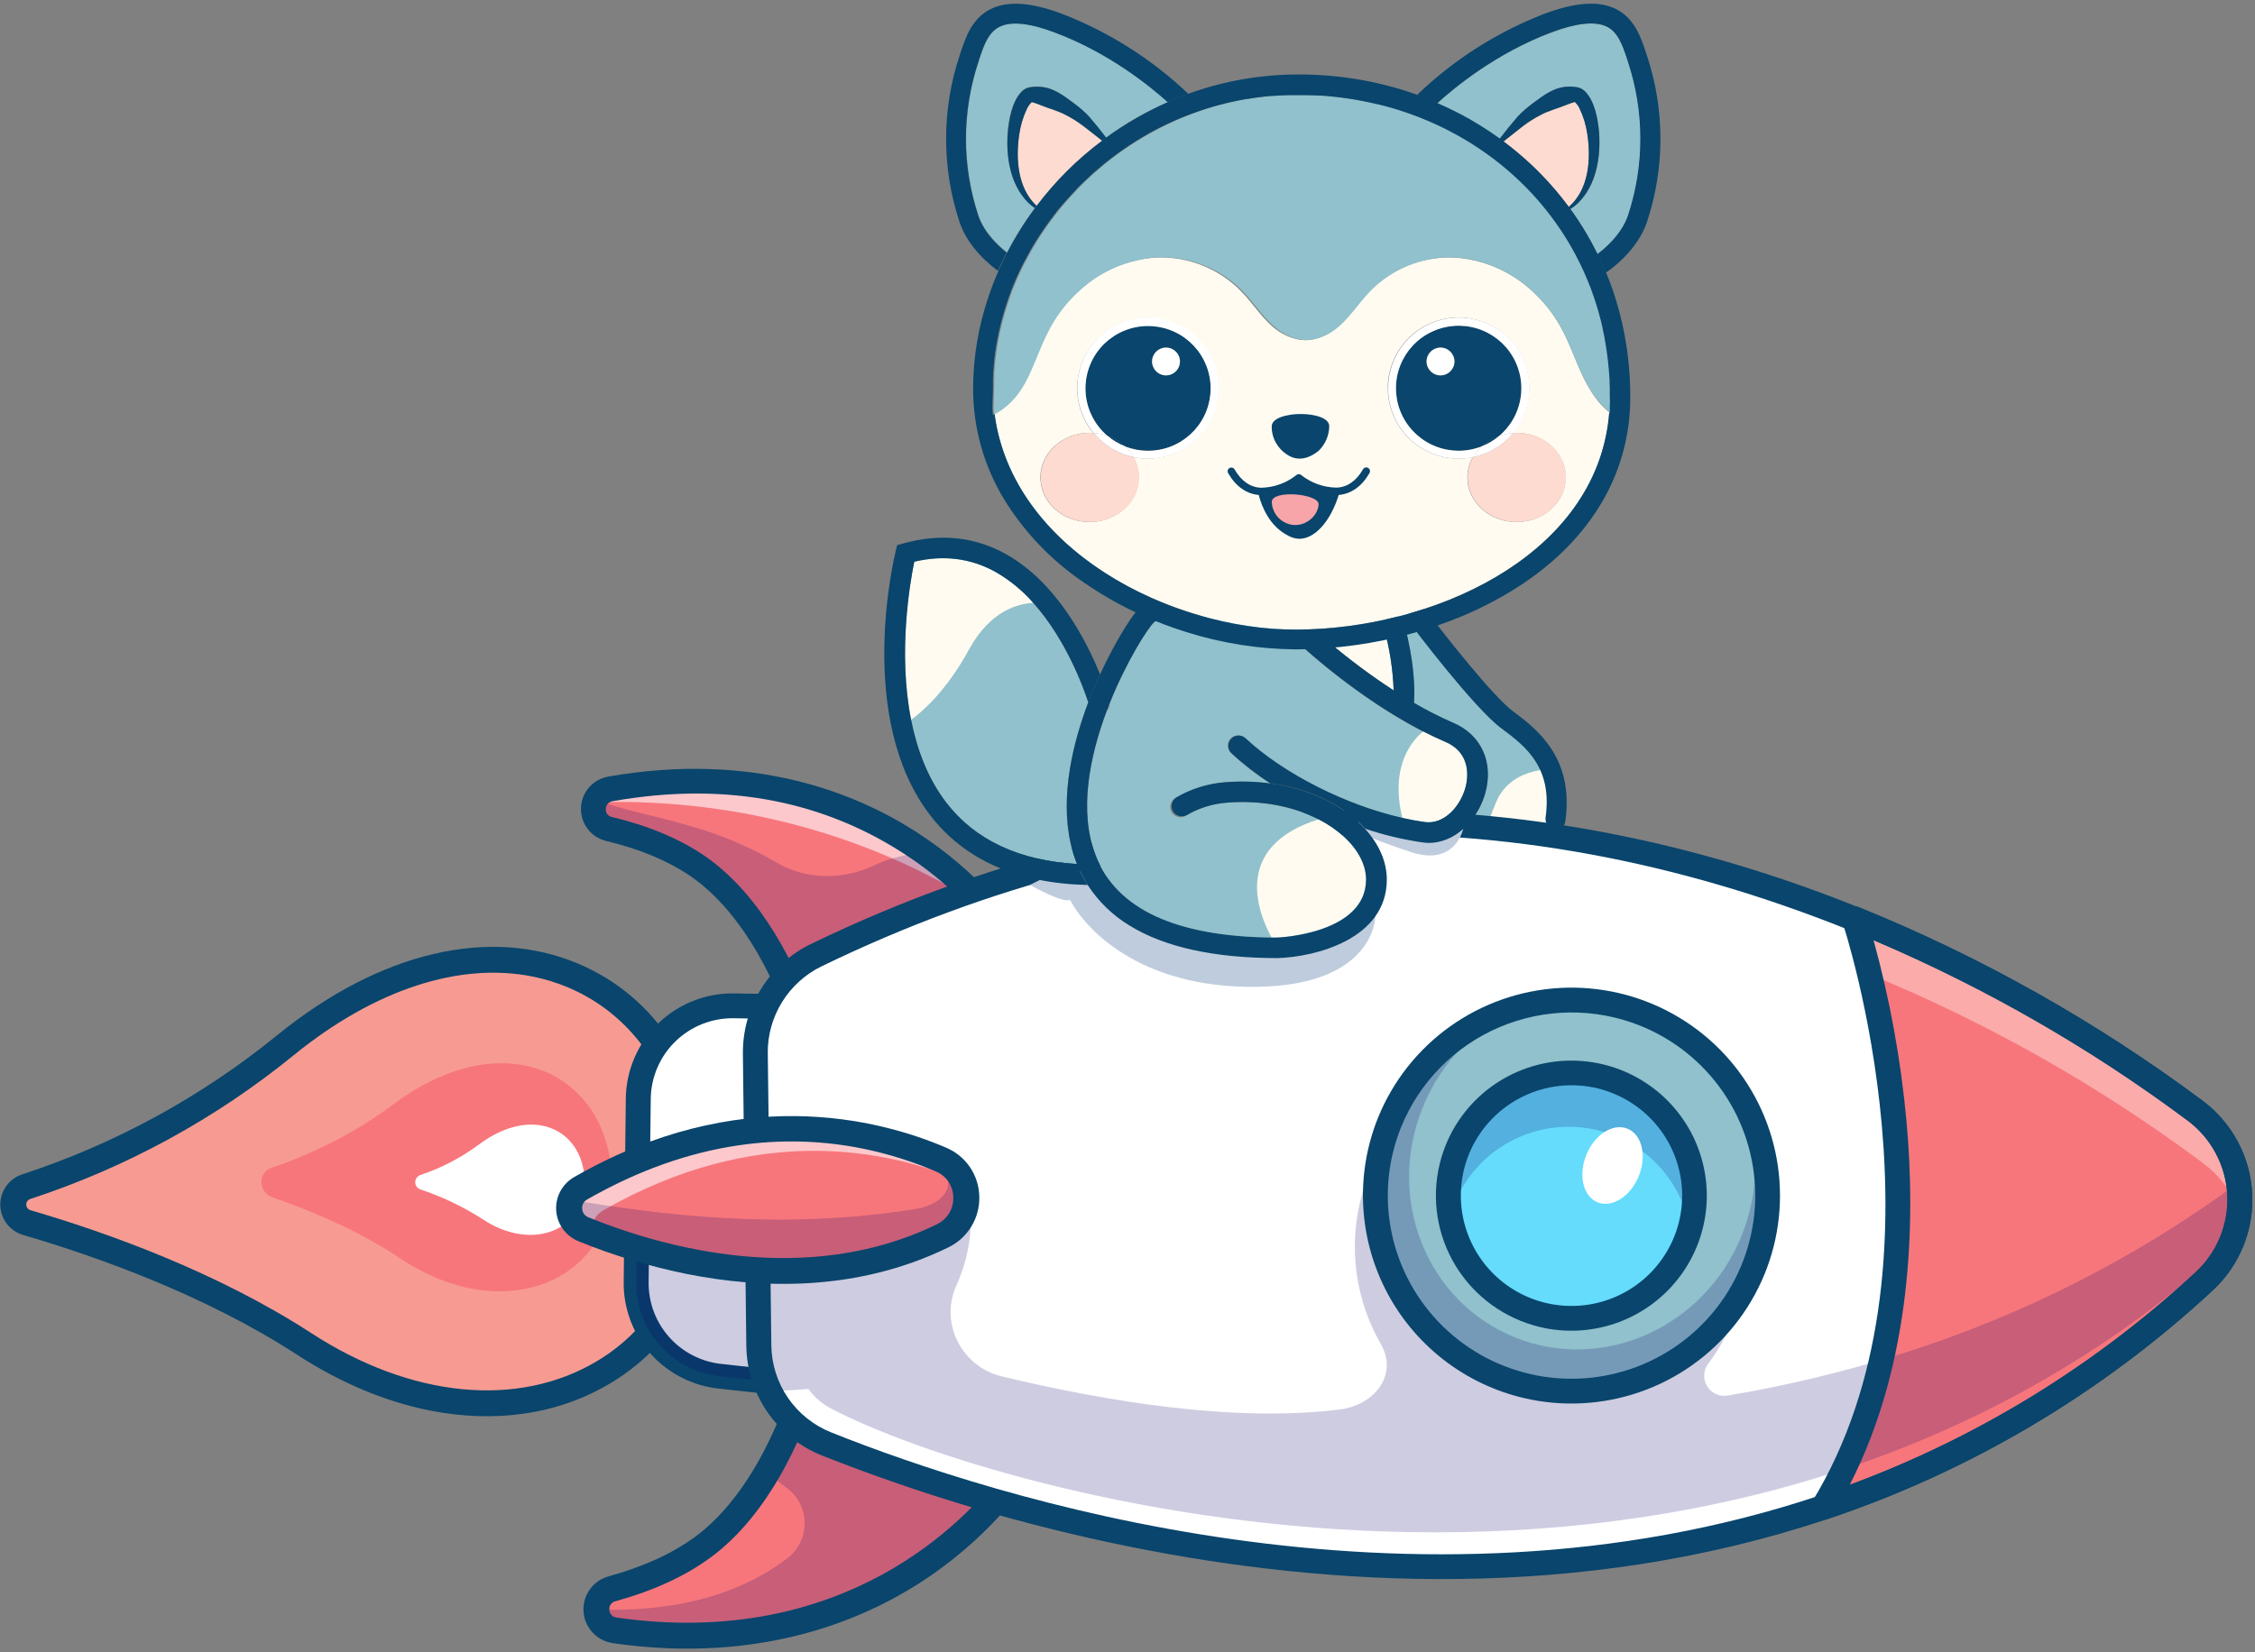 <svg width="423" height="310" viewBox="0 0 423 310" fill="none" xmlns="http://www.w3.org/2000/svg">
<rect x="0" y="0" width="423" height="310" fill="#808080" stroke="none"/>
<g clip-path="url(#clip0_735_23)">
<path d="M263.335 116.816C263.435 117.141 265.683 124.859 265.241 131.856V131.889C267.632 133.293 270.108 134.55 272.654 135.651C277.874 137.893 280.211 143.066 278.609 148.834C278.085 150.684 277.195 152.411 275.99 153.913L290.766 154.822C290.47 154.621 290.235 154.341 290.09 154.014C289.944 153.687 289.894 153.325 289.943 152.971C291.236 143.744 286.364 140.141 281.658 136.659C276.57 132.897 265.086 117.72 264.628 117.075C264.377 116.742 264.242 116.337 264.242 115.921C264.242 115.505 264.377 115.1 264.628 114.767L261.977 115.505C262.297 115.589 262.591 115.753 262.829 115.983C263.067 116.212 263.241 116.5 263.335 116.816Z" fill="#90C1CC"/>
<path d="M292.418 144.306C292.418 144.306 283.58 143.463 280.652 150.498C277.725 157.533 279.05 156.348 279.05 156.348L293 157.5L293.5 147.5L292.418 144.306Z" fill="#FFFBF1"/>
<path d="M293.633 154.051C293.597 154.498 293.396 154.915 293.068 155.22C292.74 155.526 292.309 155.699 291.86 155.704C291.77 155.712 291.679 155.712 291.589 155.704C291.294 155.664 291.014 155.553 290.772 155.379C290.467 155.145 290.228 154.835 290.08 154.48C289.931 154.126 289.879 153.738 289.927 153.357C291.219 144.135 286.364 140.136 281.641 136.665C276.554 132.903 265.07 117.726 264.611 117.081C264.361 116.749 264.225 116.344 264.225 115.927C264.225 115.511 264.361 115.106 264.611 114.773L265.688 114.476L265.578 114.09C265.958 113.97 266.367 113.97 266.747 114.091C267.127 114.213 267.46 114.449 267.699 114.768C270.908 119.032 280.089 130.743 283.939 133.569C288.783 137.117 295.246 142.565 293.633 154.051Z" fill="#09456C"/>
<path d="M300.494 280.534L299.455 285.305C299.24 286.296 298.676 287.178 297.865 287.791C297.055 288.404 296.052 288.709 295.036 288.649L286.408 288.147C285.347 288.086 284.347 287.632 283.604 286.874C282.861 286.116 282.429 285.108 282.392 284.049L282.276 280.837" fill="white"/>
<path d="M285.397 290.004C284.025 289.721 282.788 288.986 281.887 287.917C280.985 286.847 280.47 285.506 280.426 284.11L280.31 280.898C280.29 280.632 280.324 280.364 280.41 280.112C280.496 279.859 280.633 279.626 280.811 279.428C280.99 279.229 281.206 279.068 281.449 278.955C281.691 278.841 281.954 278.778 282.221 278.768C282.488 278.759 282.755 278.803 283.005 278.899C283.255 278.994 283.483 279.139 283.675 279.324C283.867 279.51 284.02 279.732 284.124 279.978C284.229 280.224 284.282 280.488 284.282 280.755L284.397 283.966C284.412 284.536 284.641 285.079 285.04 285.487C285.438 285.896 285.976 286.14 286.546 286.17L295.174 286.671C295.718 286.705 296.255 286.543 296.688 286.214C297.121 285.885 297.421 285.412 297.533 284.881L298.577 280.121C298.687 279.613 298.994 279.169 299.43 278.884C299.866 278.6 300.397 278.498 300.908 278.601H300.941C301.456 278.713 301.905 279.024 302.19 279.466C302.475 279.908 302.572 280.445 302.46 280.958L301.422 285.718C301.11 287.173 300.285 288.468 299.097 289.367C297.909 290.267 296.437 290.712 294.948 290.621L286.314 290.12C286.006 290.102 285.7 290.063 285.397 290.004Z" fill="#371B45"/>
<path d="M2.762 227.38C2.955 227.868 3.26 228.305 3.652 228.655C4.045 229.005 4.513 229.259 5.021 229.396C18.278 233.252 39.296 240.618 57.105 252.192C95.368 277.059 134.405 257.326 131.223 219.375C130.262 207.878 126.103 198.332 119.689 191.545C105.328 176.318 79.769 174.836 53.614 196.051C39.162 207.822 22.662 216.841 4.938 222.659C4.47 222.806 4.038 223.049 3.67 223.372C3.301 223.696 3.005 224.093 2.8 224.538C2.595 224.982 2.486 225.465 2.479 225.955C2.473 226.444 2.569 226.93 2.762 227.38Z" fill="#F79B92"/>
<path d="M80.476 264.63C72.279 262.977 63.905 259.501 55.774 254.224C38.54 243.024 18.295 235.808 4.342 231.726C3.117 231.367 2.04 230.626 1.268 229.612C0.497 228.597 0.071 227.363 0.055 226.09C0.038 224.817 0.431 223.572 1.176 222.538C1.92 221.504 2.978 220.735 4.193 220.344C21.635 214.632 37.87 205.759 52.084 194.172C71.263 178.615 91.855 173.762 108.548 180.857C122.976 186.983 132.124 200.948 133.648 219.171C135.117 236.706 128.124 251.436 114.431 259.584C104.565 265.473 92.739 267.092 80.476 264.63ZM99.92 183.237C86.254 180.482 70.329 185.628 55.177 197.929C40.497 209.895 23.73 219.059 5.717 224.961C5.488 225.028 5.286 225.167 5.143 225.357C4.999 225.548 4.922 225.78 4.922 226.018C4.922 226.257 4.999 226.489 5.143 226.68C5.286 226.87 5.488 227.009 5.717 227.076C19.98 231.246 40.705 238.645 58.431 250.164C77.101 262.283 97.097 264.261 111.945 255.419C123.97 248.258 130.118 235.196 128.815 219.573C127.445 203.201 119.364 190.712 106.648 185.314C104.482 184.395 102.228 183.699 99.92 183.237Z" fill="#09456C"/>
<path d="M114.74 220.3C113.58 201.108 94.368 191.902 73.897 207.129C66.94 212.307 59.2 216.346 50.968 219.094C48.295 219.981 48.427 223.76 51.167 224.702C58.011 227.06 67.142 230.8 75.008 236.078C94.948 249.464 115.939 239.89 114.74 220.3Z" fill="#F7767C"/>
<path d="M109.647 221.072C109.095 211.795 99.798 207.344 89.905 214.704C86.542 217.208 82.799 219.16 78.819 220.488C78.539 220.594 78.299 220.785 78.132 221.034C77.966 221.283 77.882 221.578 77.893 221.877C77.903 222.175 78.007 222.464 78.19 222.701C78.373 222.938 78.626 223.112 78.913 223.198C82.97 224.549 86.843 226.4 90.441 228.707C100.091 235.174 110.222 230.536 109.647 221.072Z" fill="white"/>
<path d="M119.734 206.143L119.496 226.393L119.336 240.523C119.288 244.9 120.874 249.138 123.786 252.412C126.698 255.687 130.727 257.764 135.09 258.24L143.602 259.165L152.059 260.085L151.114 225.754L150.103 188.928L143.613 188.823L137.686 188.729C135.36 188.693 133.049 189.115 130.886 189.971C128.724 190.827 126.752 192.101 125.084 193.718C123.416 195.336 122.085 197.267 121.167 199.399C120.249 201.531 119.762 203.822 119.734 206.143Z" fill="white"/>
<path d="M133.013 260.273C128.447 259.362 124.344 256.885 121.418 253.273C118.492 249.66 116.927 245.14 116.994 240.496L117.391 206.121C117.422 203.494 117.973 200.899 119.012 198.484C120.051 196.07 121.558 193.884 123.446 192.052C125.334 190.219 127.566 188.777 130.015 187.807C132.463 186.837 135.079 186.359 137.713 186.399L150.125 186.598C150.727 186.609 151.301 186.85 151.728 187.271C152.156 187.693 152.405 188.262 152.423 188.862L154.384 260.025C154.392 260.357 154.329 260.688 154.199 260.994C154.069 261.3 153.875 261.575 153.63 261.8C153.384 262.026 153.094 262.196 152.777 262.3C152.46 262.405 152.125 262.44 151.794 262.405L134.825 260.554C134.213 260.488 133.609 260.394 133.013 260.273ZM147.828 191.22L137.647 191.06C135.628 191.028 133.623 191.394 131.746 192.136C129.87 192.879 128.159 193.984 126.711 195.388C125.264 196.792 124.109 198.468 123.313 200.318C122.516 202.168 122.094 204.157 122.07 206.171L121.672 240.546C121.617 244.348 122.988 248.034 125.518 250.88C128.047 253.726 131.552 255.526 135.344 255.926L149.634 257.485L147.828 191.22Z" fill="#09456C"/>
<path d="M114.237 155.533C119.794 156.861 125.699 158.987 130.731 162.408C144.209 171.553 150.159 191.054 150.159 191.054L188.405 174.66C188.405 174.66 183.566 167.234 173.491 160.023C161.482 151.44 142.05 143.177 114.492 148.019C113.91 148.104 113.357 148.325 112.878 148.663C112.398 149 112.005 149.446 111.73 149.964C111.451 150.484 111.295 151.061 111.274 151.65C111.254 152.239 111.369 152.825 111.611 153.363C111.854 153.901 112.216 154.376 112.672 154.753C113.127 155.129 113.662 155.396 114.237 155.533Z" fill="#F7767C"/>
<g opacity="0.6">
<path d="M111.52 150.525C141.094 149.666 163.885 158.304 179.02 166.881C181.307 168.17 183.439 169.465 185.351 170.737C181.83 166.714 177.85 163.114 173.491 160.012C161.482 151.44 142.05 143.177 114.492 148.019C113.91 148.104 113.358 148.324 112.878 148.662C112.398 149 112.005 149.446 111.73 149.964C111.644 150.145 111.574 150.333 111.52 150.525Z" fill="white"/>
</g>
<g opacity="0.2">
<path d="M114.243 155.533C119.794 156.861 125.705 158.987 130.737 162.408C144.215 171.558 150.164 191.054 150.164 191.054L188.405 174.66C188.405 174.66 183.572 167.24 173.491 160.028C170.149 160.192 166.872 161.01 163.847 162.436C158.036 165.146 151.297 165.108 145.74 161.885C141.487 159.4 136.979 157.376 132.295 155.847C123.181 152.933 116.094 151.991 111.752 149.947C111.47 150.467 111.311 151.044 111.288 151.634C111.264 152.224 111.378 152.812 111.618 153.352C111.859 153.892 112.221 154.369 112.676 154.747C113.131 155.126 113.667 155.394 114.243 155.533Z" fill="#090069"/>
</g>
<path d="M111.89 301.985C111.88 302.947 112.225 303.878 112.86 304.601C113.495 305.325 114.375 305.79 115.331 305.908C168.409 313.477 191.289 275.664 191.289 275.664L150.932 259.964C149.252 265.634 146.905 271.085 143.939 276.204C140.945 281.322 136.929 286.627 131.731 290.417C126.534 294.207 120.546 296.565 114.812 298.129C113.957 298.344 113.201 298.843 112.67 299.544C112.139 300.245 111.863 301.107 111.89 301.985Z" fill="#F7767C"/>
<g opacity="0.2">
<path d="M111.89 301.986C111.88 302.947 112.225 303.878 112.86 304.602C113.495 305.325 114.374 305.79 115.331 305.908C168.409 313.477 191.289 275.665 191.289 275.665L150.932 259.964C149.252 265.634 146.905 271.085 143.939 276.204C145.051 277.245 146.23 278.211 147.469 279.097C148.52 279.845 149.382 280.829 149.985 281.968C150.587 283.108 150.914 284.373 150.94 285.661C150.965 286.95 150.687 288.226 150.13 289.389C149.572 290.551 148.75 291.567 147.728 292.356C141.171 297.424 129.947 302.647 111.89 301.986Z" fill="#090069"/>
</g>
<path d="M149.695 193.308C149.515 193.272 149.341 193.215 149.175 193.137C148.878 192.998 148.613 192.799 148.397 192.553C148.181 192.306 148.019 192.017 147.921 191.705C147.866 191.517 142.044 172.897 129.422 164.326C125.235 161.483 119.943 159.285 113.696 157.792C112.317 157.457 111.095 156.659 110.236 155.531C109.376 154.404 108.932 153.016 108.978 151.601C109.023 150.185 109.555 148.829 110.485 147.758C111.414 146.688 112.685 145.969 114.083 145.722C141.028 140.974 160.306 148.686 171.729 156.007C184.146 163.962 190.112 172.991 190.361 173.371C190.546 173.656 190.666 173.977 190.714 174.312C190.762 174.648 190.735 174.99 190.636 175.315C190.537 175.639 190.368 175.938 190.141 176.19C189.914 176.443 189.635 176.642 189.322 176.776L151.075 193.17C150.64 193.354 150.158 193.402 149.695 193.308ZM145.496 150.339C135.951 148.414 125.751 148.414 114.895 150.339C114.543 150.389 114.222 150.565 113.991 150.833C113.759 151.102 113.633 151.445 113.635 151.799C113.607 152.146 113.709 152.491 113.922 152.768C114.134 153.044 114.441 153.233 114.784 153.297C121.584 154.922 127.39 157.352 132.046 160.508C143.287 168.138 149.429 182.24 151.545 187.931L184.765 173.696C180.287 168.275 174.975 163.597 169.028 159.836C161.843 155.241 153.863 152.02 145.496 150.339Z" fill="#09456C"/>
<path d="M114.596 308.244C113.18 307.958 111.901 307.204 110.967 306.104C110.033 305.003 109.497 303.621 109.448 302.18C109.398 300.74 109.836 299.324 110.692 298.162C111.548 297.001 112.772 296.161 114.166 295.778C120.612 294.004 126.042 291.536 130.295 288.434C143.127 279.069 148.524 259.513 148.59 259.315C148.676 258.984 148.831 258.675 149.045 258.409C149.259 258.142 149.527 257.924 149.832 257.768C150.136 257.612 150.47 257.522 150.812 257.503C151.154 257.485 151.496 257.539 151.816 257.662L192.167 273.412C192.496 273.541 192.794 273.74 193.038 273.995C193.282 274.25 193.467 274.556 193.581 274.89C193.695 275.224 193.734 275.579 193.696 275.93C193.657 276.28 193.543 276.619 193.36 276.921C193.117 277.323 187.223 286.919 174.579 295.651C162.952 303.661 143.171 312.359 114.972 308.321L114.596 308.244ZM152.484 263.149C150.484 269.142 144.585 284.022 133.151 292.346C128.423 295.794 122.462 298.521 115.447 300.449C115.092 300.527 114.779 300.734 114.568 301.029C114.356 301.324 114.262 301.687 114.304 302.047C114.311 302.416 114.454 302.769 114.706 303.04C114.957 303.312 115.3 303.481 115.668 303.518C158.754 309.66 181.451 284.787 187.516 276.805L152.484 263.149Z" fill="#09456C"/>
<path d="M141.685 197.659L142.033 225.936L142.353 252.428C142.377 254.729 142.8 257.008 143.602 259.165C143.823 259.771 144.082 260.372 144.364 260.961C146.558 265.505 150.376 269.066 155.069 270.943C185.163 282.958 264.617 308.701 341.972 282.848C368.568 273.967 392.945 259.503 413.461 240.43C415.71 238.347 417.472 235.798 418.624 232.961C419.775 230.124 420.287 227.069 420.124 224.013C419.961 220.957 419.126 217.974 417.678 215.275C416.231 212.576 414.206 210.228 411.748 208.396C392.074 193.708 370.589 181.601 347.822 172.374C298.163 152.409 229.734 142.075 153.097 179.215C149.641 180.898 146.735 183.523 144.715 186.787C142.695 190.051 141.644 193.819 141.685 197.654V197.659Z" fill="white"/>
<path d="M341.972 282.848C368.568 273.967 392.945 259.503 413.461 240.43C415.71 238.347 417.472 235.798 418.624 232.961C419.775 230.124 420.287 227.069 420.124 224.013C419.96 220.957 419.126 217.974 417.678 215.275C416.231 212.576 414.206 210.228 411.748 208.396C392.074 193.708 370.589 181.601 347.821 172.374C347.821 172.374 369.767 237.202 341.972 282.848Z" fill="#F7767C"/>
<g opacity="0.4">
<path d="M347.821 172.374C347.821 172.374 349.136 176.263 350.716 182.802C372.966 191.949 393.972 203.853 413.24 218.235C416.282 220.498 418.648 223.545 420.084 227.049C420.415 223.488 419.824 219.902 418.367 216.634C416.911 213.366 414.637 210.525 411.765 208.385C392.085 193.7 370.594 181.597 347.821 172.374Z" fill="#FFFBF1"/>
</g>
<g opacity="0.2">
<path d="M119.496 226.394L119.336 240.524C119.288 244.9 120.874 249.138 123.786 252.413C126.698 255.687 130.727 257.765 135.09 258.24L143.602 259.166C143.823 259.772 144.082 260.372 144.364 260.962C146.806 260.962 149.253 260.846 151.644 260.609C152.787 262.207 154.304 263.502 156.064 264.383C185.616 279.89 318.313 319.168 413.665 237.472C415.857 235.578 417.556 233.181 418.614 230.487C419.673 227.794 420.059 224.884 419.741 222.009C400.683 236.026 379.442 246.821 356.869 253.96C346.144 257.355 335.193 259.993 324.097 261.854C323.351 261.984 322.583 261.888 321.894 261.577C321.204 261.266 320.623 260.755 320.228 260.111C319.833 259.467 319.642 258.719 319.679 257.965C319.715 257.211 319.979 256.485 320.435 255.883C324.402 250.578 326.858 244.303 327.542 237.721C328.225 231.138 327.111 224.494 324.318 218.492C321.524 212.489 317.155 207.352 311.673 203.624C306.19 199.896 299.799 197.715 293.176 197.314C286.553 196.912 279.944 198.304 274.049 201.343C268.155 204.381 263.194 208.953 259.691 214.574C256.189 220.195 254.277 226.655 254.156 233.272C254.035 239.888 255.71 246.414 259.005 252.159C262.319 257.915 257.9 263.656 251.271 264.476C231.667 266.917 207.7 263.028 187.88 258.246C180.385 256.439 176.22 248.275 179.379 241.257C183.456 232.217 181.755 225.132 181.755 225.132L151.109 225.755L142.028 225.936L119.496 226.394Z" fill="#090069"/>
</g>
<path d="M294.788 261.022C315.108 261.022 331.582 244.593 331.582 224.327C331.582 204.061 315.108 187.633 294.788 187.633C274.467 187.633 257.994 204.061 257.994 224.327C257.994 244.593 274.467 261.022 294.788 261.022Z" fill="#90C1CC" stroke="black" stroke-width="3.283"/>
<g opacity="0.2">
<path d="M260.662 210.61C258.333 216.371 257.508 222.628 258.266 228.793C259.023 234.959 261.338 240.831 264.993 245.861C268.648 250.891 273.523 254.912 279.163 257.55C284.802 260.187 291.02 261.353 297.235 260.938C303.449 260.524 309.457 258.543 314.694 255.181C319.931 251.819 324.226 247.185 327.177 241.715C330.129 236.245 331.639 230.117 331.567 223.906C331.495 217.695 329.842 211.604 326.765 206.203C330.086 214.441 330.06 223.645 326.693 231.864C319.744 249.051 300.731 257.595 284.21 250.957C267.688 244.319 259.905 225.011 266.871 207.823C268.584 203.519 271.158 199.607 274.435 196.325C277.712 193.044 281.624 190.461 285.933 188.735C280.285 190.124 275.048 192.832 270.654 196.636C266.261 200.439 262.836 205.229 260.662 210.61Z" fill="#090069"/>
</g>
<path d="M212.174 290.263C192.366 286.277 172.956 280.532 154.174 273.097C150.025 271.447 146.461 268.603 143.936 264.928C141.412 261.252 140.04 256.911 139.995 252.456L139.354 197.714C139.312 193.441 140.482 189.243 142.73 185.606C144.978 181.968 148.212 179.038 152.059 177.155C187.411 160.039 223.901 151.605 260.585 152.09C290.037 152.481 319.689 158.591 348.672 170.269C371.635 179.556 393.309 191.742 413.162 206.528C415.895 208.565 418.145 211.175 419.753 214.175C421.362 217.174 422.29 220.49 422.471 223.887C422.652 227.283 422.083 230.679 420.803 233.832C419.522 236.984 417.563 239.818 415.063 242.132C394.291 261.414 369.63 276.049 342.729 285.057L342.602 285.096C296.218 300.564 249.139 297.705 212.174 290.263ZM144.022 197.632L144.69 252.401C144.724 255.936 145.813 259.381 147.817 262.298C149.82 265.214 152.649 267.47 155.942 268.778C186.179 280.859 264.76 306.189 341.232 280.644L341.359 280.606C367.589 271.8 391.634 257.518 411.892 238.711C413.89 236.861 415.455 234.595 416.478 232.074C417.5 229.553 417.954 226.839 417.807 224.123C417.661 221.408 416.917 218.758 415.63 216.361C414.342 213.964 412.542 211.878 410.356 210.252C390.837 195.693 369.525 183.69 346.943 174.539C282.089 148.465 217.212 150.746 154.114 181.314C151.058 182.807 148.489 185.131 146.702 188.019C144.915 190.906 143.984 194.239 144.016 197.632H144.022Z" fill="#09456C"/>
<path d="M341.502 285.129C341.368 285.104 341.237 285.065 341.11 285.013C340.796 284.886 340.514 284.693 340.283 284.446C340.051 284.199 339.877 283.904 339.772 283.583C339.667 283.262 339.633 282.922 339.673 282.587C339.714 282.251 339.827 281.929 340.005 281.641C366.901 237.466 345.855 173.762 345.64 173.117C345.496 172.696 345.477 172.242 345.584 171.809C345.692 171.377 345.921 170.984 346.246 170.679C346.571 170.373 346.977 170.166 347.416 170.084C347.855 170.002 348.308 170.047 348.722 170.214C371.67 179.522 393.327 191.726 413.162 206.528C415.895 208.565 418.145 211.175 419.753 214.174C421.362 217.174 422.29 220.49 422.471 223.887C422.653 227.283 422.083 230.678 420.803 233.831C419.522 236.984 417.563 239.818 415.063 242.132C394.291 261.414 369.63 276.048 342.729 285.057C342.333 285.188 341.91 285.213 341.502 285.129ZM351.445 176.412C354.499 187.499 356.564 198.835 357.615 210.285C359.344 229.115 358.72 255.64 346.982 278.595C371.033 269.686 393.082 256.126 411.864 238.695C413.861 236.846 415.426 234.583 416.449 232.064C417.471 229.546 417.927 226.835 417.783 224.122C417.639 221.408 416.9 218.76 415.616 216.363C414.333 213.967 412.537 211.881 410.356 210.252C392.149 196.675 372.381 185.315 351.473 176.412H351.445Z" fill="#09456C"/>
<path d="M287.132 262.603C281.491 261.474 276.17 259.12 271.544 255.708C266.919 252.296 263.104 247.91 260.371 242.862C257.638 237.813 256.052 232.226 255.728 226.498C255.405 220.77 256.35 215.041 258.497 209.718C261.278 202.851 265.963 196.916 272.001 192.605C278.04 188.295 285.184 185.788 292.599 185.376C300.014 184.965 307.393 186.666 313.874 190.282C320.355 193.898 325.67 199.278 329.199 205.795C332.727 212.312 334.323 219.695 333.8 227.083C333.277 234.471 330.657 241.558 326.245 247.515C321.833 253.473 315.813 258.055 308.887 260.727C301.961 263.399 294.415 264.049 287.132 262.603ZM262.827 211.481C260.278 217.786 259.661 224.703 261.055 231.357C262.448 238.012 265.788 244.105 270.654 248.866C275.52 253.627 281.692 256.842 288.39 258.104C295.087 259.367 302.01 258.62 308.283 255.959C314.555 253.297 319.895 248.841 323.627 243.152C327.36 237.464 329.317 230.799 329.251 224.002C329.186 217.204 327.1 210.578 323.259 204.963C319.417 199.347 313.992 194.994 307.669 192.453C299.191 189.058 289.709 189.155 281.302 192.723C272.896 196.292 266.252 203.039 262.827 211.486V211.481Z" fill="#09456C"/>
<path d="M317.081 230.446C320.453 218.178 313.214 205.506 300.913 202.143C288.612 198.78 275.906 205.999 272.534 218.267C269.162 230.535 276.4 243.206 288.702 246.569C301.003 249.932 313.708 242.713 317.081 230.446Z" fill="#65DCFC"/>
<g opacity="0.2">
<path d="M272.019 228.189C272.246 227.392 272.515 226.606 272.825 225.837C274.707 221.188 278.058 217.279 282.369 214.701C286.68 212.124 291.717 211.019 296.715 211.555C301.713 212.091 306.399 214.238 310.063 217.67C313.726 221.103 316.167 225.633 317.015 230.575C317.953 227.25 318.129 223.757 317.53 220.356C316.931 216.954 315.573 213.73 313.556 210.923C311.539 208.116 308.914 205.797 305.877 204.137C302.84 202.478 299.467 201.522 296.009 201.339C292.551 201.155 289.095 201.75 285.899 203.079C282.702 204.407 279.846 206.436 277.542 209.014C275.238 211.592 273.545 214.654 272.588 217.974C271.631 221.293 271.434 224.784 272.013 228.189H272.019Z" fill="#090069"/>
</g>
<path d="M289.811 249.206C288.263 248.892 286.747 248.439 285.281 247.85C282.182 246.608 279.359 244.768 276.974 242.436C274.588 240.104 272.687 237.326 271.379 234.26C270.072 231.195 269.383 227.902 269.352 224.571C269.322 221.24 269.95 217.936 271.201 214.847C273.009 210.389 276.052 206.536 279.974 203.739C283.895 200.941 288.534 199.314 293.349 199.048C298.163 198.781 302.954 199.886 307.162 202.234C311.37 204.582 314.821 208.075 317.113 212.306C319.404 216.537 320.441 221.331 320.103 226.128C319.765 230.924 318.065 235.526 315.202 239.396C312.339 243.265 308.431 246.242 303.935 247.979C299.439 249.716 294.54 250.141 289.811 249.206ZM298.853 204.033C294.106 203.091 289.178 203.832 284.921 206.127C280.663 208.422 277.342 212.128 275.532 216.604C273.998 220.402 273.627 224.568 274.467 228.576C275.307 232.583 277.319 236.253 280.25 239.12C283.181 241.987 286.898 243.923 290.932 244.683C294.966 245.443 299.136 244.993 302.913 243.39C306.691 241.787 309.907 239.103 312.155 235.677C314.404 232.252 315.583 228.238 315.544 224.144C315.505 220.05 314.249 216.059 311.936 212.676C309.623 209.294 306.356 206.671 302.549 205.14C301.355 204.65 300.118 204.274 298.853 204.016V204.033Z" fill="#09456C"/>
<path d="M176.513 217.546C162.62 211.613 138.006 206.302 108.935 222.955C108.24 223.358 107.673 223.946 107.296 224.653C106.919 225.361 106.749 226.159 106.803 226.958C106.858 227.757 107.136 228.525 107.605 229.174C108.074 229.824 108.717 230.33 109.459 230.635C122.578 235.956 150.971 244.457 176.789 231.902C182.881 228.955 182.743 220.223 176.513 217.546Z" fill="#F7767C"/>
<g opacity="0.6">
<path d="M109.459 230.646C109.957 230.85 110.47 231.054 111.023 231.269C110.927 230.445 111.077 229.611 111.454 228.872C111.831 228.134 112.419 227.522 113.144 227.115C142.16 210.49 166.724 215.75 180.65 221.678C179.867 219.817 178.381 218.339 176.513 217.563C162.626 211.63 138.012 206.319 108.929 222.973C108.235 223.374 107.667 223.962 107.29 224.67C106.914 225.377 106.744 226.175 106.799 226.974C106.854 227.773 107.133 228.54 107.603 229.19C108.073 229.839 108.716 230.343 109.459 230.646Z" fill="white"/>
</g>
<g opacity="0.2">
<path d="M107.101 225.143C106.694 226.189 106.716 227.353 107.162 228.383C107.607 229.413 108.44 230.228 109.481 230.652C122.6 235.979 150.993 244.479 176.811 231.919C182.887 228.961 182.765 220.229 176.535 217.568C174.806 216.83 172.911 216.103 170.873 215.425C181.081 219.375 179.059 225.677 171.646 226.867C146.126 230.949 123.578 227.853 107.101 225.143Z" fill="#090069"/>
</g>
<path d="M128.76 239.03C121.846 237.623 115.08 235.576 108.548 232.916C107.372 232.446 106.352 231.655 105.607 230.634C104.862 229.612 104.421 228.402 104.335 227.141C104.249 225.881 104.521 224.622 105.121 223.509C105.721 222.396 106.623 221.475 107.725 220.851C138.459 203.223 164.62 209.834 177.474 215.342C179.292 216.106 180.848 217.38 181.953 219.009C183.059 220.639 183.665 222.553 183.699 224.52C183.755 226.505 183.233 228.464 182.195 230.159C181.158 231.855 179.651 233.214 177.855 234.072C160.974 242.303 143.193 241.912 128.76 239.03ZM161.786 215.508C147.922 212.72 130.135 213.607 110.122 225.077C109.818 225.244 109.569 225.496 109.407 225.803C109.244 226.109 109.174 226.456 109.205 226.801C109.221 227.15 109.337 227.488 109.541 227.772C109.745 228.057 110.028 228.276 110.354 228.404C124.219 234.034 151.142 241.686 175.701 229.743C176.668 229.291 177.479 228.565 178.035 227.656C178.59 226.747 178.863 225.694 178.822 224.63C178.809 223.587 178.488 222.571 177.898 221.71C177.308 220.848 176.477 220.18 175.507 219.788C171.092 217.898 166.494 216.464 161.786 215.508Z" fill="#09456C"/>
<path d="M307.409 220.669C308.952 216.851 307.998 212.869 305.279 211.777C302.56 210.684 299.105 212.893 297.562 216.711C296.019 220.529 296.973 224.51 299.692 225.603C302.411 226.696 305.866 224.487 307.409 220.669Z" fill="white"/>
<path d="M257.988 171.944C257.988 171.944 257.988 184.84 235.794 185.165C213.599 185.49 203.397 174.048 200.701 168.804C200.701 168.804 200.149 169.829 193.178 166.05L195.061 165.113L205.435 164.672L257.988 171.944Z" fill="#BFCCDD"/>
<path d="M274.471 155.5C274.471 155.5 273.074 162.662 264.622 159.863C256.171 157.065 254.724 156.007 254.724 156.007V154.15L274.471 155.5Z" fill="#BFCCDD"/>
<path d="M186.77 107.336C182.125 104.742 176.993 104.092 171.502 105.397C170.365 110.906 166.073 135.784 177.534 150.63C182.926 157.616 191.162 161.472 202.032 162.122C201.531 160.856 201.129 159.554 200.828 158.227C198.823 149.253 201.303 139.299 204.142 131.785C202.993 128.248 197.619 113.385 186.77 107.336Z" fill="#90C1CC"/>
<path d="M217.134 114.377C217.331 114.798 217.369 115.275 217.242 115.722C217.115 116.169 216.832 116.556 216.444 116.812C215.278 117.914 211.334 124.056 208.158 131.972C208.17 132.235 208.128 132.498 208.033 132.744C207.938 132.989 207.792 133.213 207.606 133.399C204.407 141.927 202.325 152.212 205.523 160.508C209.462 170.727 220.907 175.933 239.544 175.933C240.246 175.933 256.254 175.112 256.254 165.036C256.254 162.321 254.779 159.472 252.105 157.015C246.968 152.3 238.749 149.909 230.104 150.62C227.44 150.827 224.859 151.639 222.559 152.994C222.341 153.148 222.093 153.256 221.831 153.31C221.57 153.364 221.3 153.363 221.038 153.308C220.777 153.253 220.53 153.144 220.313 152.988C220.096 152.833 219.913 152.635 219.777 152.406C219.641 152.176 219.553 151.922 219.521 151.657C219.488 151.393 219.511 151.124 219.587 150.869C219.664 150.614 219.793 150.377 219.966 150.174C220.139 149.971 220.352 149.806 220.592 149.689C223.395 148.038 226.539 147.047 229.784 146.791C232.623 146.559 235.479 146.634 238.301 147.017C235.691 145.341 233.233 143.44 230.955 141.337C230.761 141.166 230.603 140.958 230.491 140.726C230.379 140.493 230.315 140.24 230.303 139.982C230.291 139.724 230.331 139.467 230.421 139.224C230.511 138.982 230.648 138.76 230.825 138.572C231.003 138.384 231.216 138.233 231.453 138.129C231.689 138.024 231.945 137.968 232.204 137.964C232.462 137.96 232.719 138.008 232.959 138.105C233.199 138.202 233.417 138.345 233.601 138.528C241.671 146.097 255.817 152.719 267.24 154.272C270.903 154.768 273.869 151.325 274.858 147.838C275.266 146.372 276.2 141.414 271.102 139.233C257.292 133.316 244.792 121.797 244.267 121.313C243.907 120.976 243.689 120.514 243.659 120.022C243.63 119.531 243.79 119.046 244.107 118.668L217.024 114.179C217.066 114.242 217.103 114.308 217.134 114.377Z" fill="#90C1CC"/>
<path d="M256.276 165.019C256.276 162.303 254.801 159.45 252.128 156.993C250.691 155.697 249.088 154.596 247.36 153.721C231.038 158.866 235.998 171.305 238.522 175.91H239.572C240.268 175.888 256.276 175.09 256.276 165.019Z" fill="#FFFBF1"/>
<path d="M260.143 165.019C260.143 176.202 246.742 179.557 239.66 179.772H239.6C227.735 179.772 218.388 177.706 211.826 173.63C208.687 171.725 206.023 169.135 204.032 166.055C203.242 164.81 202.573 163.493 202.032 162.122C201.531 160.855 201.13 159.551 200.834 158.221C198.823 149.253 201.303 139.293 204.148 131.779C204.485 130.903 204.822 130.055 205.159 129.25C205.535 128.347 205.938 127.432 206.358 126.529C209.302 120.155 212.986 114.162 214.56 113.434C214.834 113.307 215.134 113.246 215.436 113.254C215.738 113.263 216.034 113.342 216.3 113.484L215.919 113.429L215.831 113.98L217.007 114.173C217.046 114.239 217.09 114.299 217.123 114.371C217.322 114.791 217.361 115.268 217.234 115.715C217.107 116.161 216.823 116.547 216.433 116.8C215.267 117.902 211.323 124.05 208.147 131.961C207.959 132.434 207.777 132.908 207.595 133.393C204.397 141.921 202.314 152.206 205.512 160.497C209.379 170.528 220.471 175.701 238.484 175.921H239.533C240.235 175.921 256.243 175.095 256.243 165.025C256.243 162.309 254.768 159.455 252.094 156.998C250.659 155.7 249.056 154.6 247.327 153.726C242.505 151.231 236.412 150.09 230.093 150.608C227.43 150.814 224.849 151.624 222.548 152.977C222.111 153.189 221.611 153.23 221.146 153.091C220.681 152.952 220.285 152.644 220.038 152.228C219.79 151.812 219.708 151.317 219.809 150.844C219.91 150.37 220.185 149.952 220.581 149.672C223.386 148.022 226.532 147.033 229.778 146.779C232.616 146.547 235.47 146.623 238.291 147.005C244.742 147.881 250.57 150.371 254.713 154.167C255.188 154.597 255.63 155.048 256.044 155.506C258.706 158.403 260.143 161.731 260.143 165.019Z" fill="#09456C"/>
<path d="M186.77 107.336C182.125 104.741 176.993 104.091 171.503 105.397C170.713 109.253 168.404 122.403 170.906 135.062C172.966 133.58 177.501 129.696 181.788 121.841C185.737 114.613 190.93 113.258 193.83 113.126C191.814 110.82 189.428 108.863 186.77 107.336Z" fill="#FFFBF1"/>
<path d="M206.357 126.546C205.938 127.449 205.534 128.364 205.159 129.267C204.822 130.071 204.485 130.92 204.148 131.796C203.281 129.124 200.016 120.04 193.83 113.132C191.813 110.823 189.428 108.863 186.77 107.331C182.125 104.742 176.993 104.092 171.508 105.397C170.713 109.253 168.404 122.403 170.906 135.062C172.011 140.626 174.038 146.08 177.534 150.63C182.931 157.616 191.162 161.472 202.032 162.122C202.573 163.493 203.242 164.81 204.032 166.055C190.896 165.763 180.948 161.356 174.491 152.972C160.471 134.792 167.708 104.643 168.022 103.392L168.288 102.29L169.392 101.982C176.33 100.026 182.837 100.698 188.726 103.987C198.21 109.303 203.767 120.161 206.357 126.546Z" fill="#09456C"/>
<path d="M274.88 147.805C275.289 146.339 276.222 141.381 271.124 139.194C269.726 138.599 268.362 137.938 266.981 137.244C265.235 138.627 260.59 143.398 263.053 153.468C264.484 153.787 265.893 154.052 267.263 154.233C270.925 154.746 273.919 151.292 274.88 147.805Z" fill="#FFFBF1"/>
<path d="M259.629 117.908C259.615 117.861 259.604 117.813 259.596 117.765L249.244 120.481C253.115 123.751 257.184 126.779 261.43 129.548C261.29 125.611 260.686 121.704 259.629 117.908Z" fill="#FFFBF1"/>
<path d="M278.609 148.834C278.086 150.683 277.195 152.409 275.99 153.908C275.847 154.091 275.698 154.275 275.543 154.459C273.604 156.662 270.975 158.16 267.97 158.16C267.557 158.151 267.146 158.114 266.738 158.05C263.114 157.523 259.545 156.667 256.077 155.494C255.663 155.037 255.221 154.585 254.746 154.156C250.603 150.343 244.803 147.853 238.324 146.994C235.713 145.316 233.255 143.414 230.977 141.309C230.621 140.955 230.418 140.477 230.41 139.975C230.402 139.474 230.59 138.99 230.934 138.625C231.278 138.259 231.751 138.042 232.253 138.019C232.755 137.995 233.246 138.168 233.623 138.499C240.727 145.165 252.536 151.093 263.054 153.472C264.484 153.797 265.893 154.056 267.263 154.244C270.925 154.745 273.891 151.302 274.88 147.815C275.289 146.35 276.222 141.392 271.124 139.205C269.726 138.604 268.362 137.949 266.981 137.249C254.912 131.068 244.759 121.725 244.289 121.273C243.929 120.936 243.712 120.475 243.682 119.983C243.652 119.491 243.812 119.007 244.129 118.629L244.682 118.723H244.731L246.792 118.348L246.919 118.442C246.952 118.469 247.791 119.246 249.239 120.469C253.107 123.743 257.177 126.773 261.424 129.542C261.285 125.605 260.68 121.698 259.623 117.902C259.61 117.853 259.599 117.803 259.59 117.753C259.52 117.421 259.54 117.076 259.646 116.754C259.753 116.432 259.943 116.144 260.198 115.919L261.004 115.77L261.976 115.5C262.296 115.585 262.589 115.75 262.827 115.979C263.065 116.209 263.24 116.495 263.335 116.811C263.429 117.136 265.683 124.848 265.241 131.845C265.238 131.856 265.238 131.867 265.241 131.878C267.633 133.282 270.109 134.54 272.654 135.646C277.874 137.888 280.21 143.061 278.609 148.834Z" fill="#09456C"/>
<path d="M186.522 77.688C186.594 78.238 186.687 78.789 186.787 79.34C191.206 103.766 219.891 118.122 243.041 118.122H243.262C268.478 118.023 298.135 104.769 301.648 79.561C301.748 78.85 301.831 78.123 301.886 77.39C299.781 75.688 298.235 73.308 297.036 70.851C295.528 67.744 294.462 64.422 292.788 61.403C291.35 58.802 289.483 56.461 287.264 54.479C283.222 50.777 278.013 48.595 272.532 48.309C269.616 48.229 266.714 48.751 264.01 49.843C261.305 50.935 258.856 52.574 256.817 54.655C254.768 56.776 253.172 59.332 250.957 61.266C249.299 62.731 247.09 63.827 244.93 63.833C242.77 63.838 240.406 62.781 238.688 61.266C236.479 59.316 234.877 56.759 232.822 54.655C230.784 52.574 228.337 50.935 225.633 49.843C222.929 48.751 220.028 48.228 217.112 48.309C211.635 48.598 206.429 50.782 202.392 54.484C200.172 56.466 198.305 58.807 196.868 61.409C195.211 64.428 194.133 67.749 192.62 70.856C191.167 73.842 189.405 76.062 186.522 77.688ZM260.33 72.845C260.321 70.727 260.822 68.638 261.792 66.753C262.761 64.868 264.17 63.243 265.901 62.015C267.631 60.787 269.632 59.992 271.735 59.696C273.839 59.4 275.982 59.612 277.986 60.315C279.989 61.018 281.794 62.19 283.249 63.734C284.703 65.278 285.764 67.147 286.343 69.185C286.922 71.223 287.001 73.37 286.574 75.445C286.147 77.52 285.226 79.462 283.889 81.109C283.851 81.153 283.818 81.202 283.779 81.252C284.011 81.252 284.243 81.224 284.475 81.224C289.573 81.224 293.705 84.97 293.705 89.592C293.705 94.214 289.573 97.954 284.475 97.954C279.376 97.954 275.25 94.209 275.25 89.592C275.25 88.255 275.599 86.942 276.261 85.78C274.336 86.175 272.347 86.139 270.437 85.673C268.528 85.207 266.747 84.324 265.222 83.087C263.697 81.85 262.467 80.29 261.621 78.521C260.775 76.751 260.334 74.817 260.33 72.856V72.845ZM195.15 89.581C195.15 84.965 199.287 81.213 204.38 81.213C204.618 81.213 204.85 81.213 205.082 81.241C204.679 80.76 204.309 80.252 203.977 79.72C202.456 77.229 201.806 74.306 202.129 71.407C202.451 68.509 203.728 65.799 205.759 63.701C207.79 61.603 210.461 60.236 213.355 59.813C216.248 59.39 219.2 59.936 221.749 61.364C224.299 62.793 226.301 65.023 227.444 67.708C228.587 70.392 228.805 73.379 228.065 76.2C227.325 79.021 225.668 81.518 223.353 83.301C221.039 85.083 218.197 86.05 215.273 86.05C214.369 86.048 213.468 85.956 212.583 85.775C213.244 86.935 213.593 88.246 213.594 89.581C213.594 94.203 209.462 97.949 204.364 97.949C199.265 97.949 195.155 94.203 195.155 89.581H195.15Z" fill="#FFFBF1"/>
<path d="M302.057 77.49V76.195C302.105 75.645 302.105 75.092 302.057 74.542V74.465V73.171V72.713C302.057 72.388 302.057 72.064 302.018 71.738C302.018 71.595 302.018 71.447 302.018 71.298C301.996 70.872 301.969 70.448 301.935 70.025C301.935 69.854 301.936 69.689 301.897 69.524C301.897 69.254 301.853 68.973 301.825 68.714C301.797 68.455 301.786 68.301 301.759 68.092C301.731 67.882 301.709 67.629 301.681 67.397L301.532 66.23C301.532 66.048 301.483 65.871 301.455 65.679C301.416 65.414 301.372 65.128 301.328 64.885L301.262 64.472C301.096 63.508 300.908 62.55 300.709 61.608V61.52C300.636 61.189 300.558 60.858 300.477 60.528V60.495C300.223 59.481 299.952 58.479 299.649 57.493C294.042 39.104 279.47 25.591 261.28 20.253C260.386 19.996 259.482 19.755 258.568 19.531H258.497C257.662 19.333 256.839 19.151 255.978 18.98L255.768 18.936L254.425 18.694L254.089 18.633L253.365 18.517C253.067 18.468 252.768 18.429 252.465 18.385L251.851 18.303L251.172 18.215L250.504 18.137L249.587 18.044L249.139 18.005L247.985 17.917H247.659L246.515 17.856H246.355L245.052 17.818H244.792H243.626H243.417C242.942 17.818 242.461 17.818 241.986 17.818H241.898C241.467 17.818 241.03 17.851 240.599 17.873H240.362C239.975 17.873 239.583 17.922 239.202 17.956H238.826C238.478 17.983 238.136 18.016 237.793 18.055C237.622 18.055 237.456 18.088 237.291 18.104L236.379 18.215L235.75 18.297L235.131 18.385C234.827 18.435 234.523 18.479 234.225 18.534H234.087C227.15 19.715 220.49 22.164 214.444 25.756L214.373 25.8C213.603 26.256 212.842 26.731 212.091 27.227L211.931 27.337C211.218 27.805 210.517 28.296 209.826 28.797C209.755 28.852 209.677 28.913 209.594 28.968C208.937 29.453 208.285 29.948 207.65 30.461L207.357 30.692C206.75 31.188 206.151 31.695 205.562 32.212L205.225 32.51L204.722 32.967L204.308 33.353L203.585 34.041C203.452 34.163 203.325 34.289 203.198 34.416L202.756 34.851L202.281 35.336C202.082 35.54 201.889 35.738 201.729 35.942C201.568 36.146 201.436 36.251 201.292 36.405L200.911 36.818L200.414 37.369C200.259 37.545 200.105 37.716 199.955 37.892L199.464 38.443C199.353 38.57 199.248 38.702 199.138 38.834L198.635 39.44C198.53 39.572 198.42 39.705 198.315 39.842C198.122 40.079 197.934 40.327 197.763 40.575L197.486 40.938L196.995 41.599L196.785 41.886C196.569 42.184 196.36 42.481 196.15 42.784L195.923 43.114C195.757 43.351 195.597 43.594 195.443 43.831L195.255 44.106C195.05 44.42 194.852 44.734 194.653 45.048L194.465 45.351L194.001 46.117C193.94 46.211 193.885 46.304 193.835 46.392C193.642 46.723 193.448 47.053 193.283 47.384L193.139 47.643L192.686 48.464C192.642 48.557 192.592 48.651 192.543 48.739C192.36 49.081 192.184 49.422 191.99 49.769C191.957 49.841 191.918 49.907 191.891 49.978C191.742 50.27 191.598 50.562 191.46 50.86C191.421 50.954 191.377 51.047 191.333 51.141C191.167 51.493 191.007 51.852 190.847 52.204C190.847 52.248 190.808 52.298 190.786 52.342C190.648 52.661 190.51 52.986 190.377 53.306C190.339 53.4 190.3 53.493 190.267 53.587C190.112 53.95 189.968 54.314 189.825 54.689V54.733C189.687 55.091 189.56 55.449 189.427 55.801L189.333 56.082C189.206 56.44 189.079 56.804 188.958 57.184C188.96 57.197 188.96 57.21 188.958 57.223C188.836 57.597 188.72 57.977 188.604 58.352C188.571 58.457 188.543 58.556 188.516 58.66C188.427 58.952 188.344 59.244 188.262 59.542C188.262 59.647 188.201 59.751 188.173 59.861C188.074 60.242 187.969 60.627 187.875 61.013C187.781 61.404 187.693 61.795 187.604 62.192L187.538 62.495C187.472 62.792 187.411 63.101 187.35 63.404C187.35 63.508 187.312 63.613 187.289 63.718C187.14 64.511 187.013 65.304 186.903 66.097C186.903 66.202 186.903 66.301 186.864 66.4C186.82 66.714 186.781 67.023 186.748 67.337L186.715 67.645C186.632 68.45 186.56 69.248 186.516 70.058V70.367C186.516 70.681 186.516 70.989 186.477 71.303C186.477 71.408 186.477 71.513 186.477 71.617C186.477 72.025 186.477 72.427 186.477 72.829C186.477 74.537 186.257 76.206 186.477 77.831L186.743 77.683V77.655C189.604 76.03 191.383 73.799 192.846 70.819C194.354 67.712 195.42 64.39 197.094 61.371C198.532 58.77 200.4 56.429 202.618 54.446C206.662 50.748 211.871 48.569 217.35 48.282C220.266 48.2 223.168 48.721 225.873 49.812C228.578 50.903 231.026 52.541 233.065 54.623C235.114 56.743 236.711 59.3 238.926 61.233C240.649 62.748 242.942 63.877 245.173 63.806C247.405 63.734 249.526 62.704 251.194 61.233C253.404 59.283 255.005 56.727 257.055 54.623C259.093 52.541 261.542 50.903 264.247 49.811C266.951 48.72 269.853 48.199 272.77 48.282C278.175 48.63 283.296 50.82 287.275 54.485C289.494 56.467 291.361 58.808 292.799 61.409C294.456 64.428 295.561 67.745 297.047 70.857C298.209 73.345 299.869 75.57 301.924 77.396C301.952 77.424 302.018 77.457 302.057 77.49Z" fill="#90C1CC"/>
<path d="M182.539 72.835C182.524 80.231 184.56 87.487 188.422 93.801C192.191 99.886 197.194 105.117 203.11 109.16C207.403 112.149 212.025 114.639 216.886 116.58C218.046 117.047 219.221 117.486 220.41 117.897C221.106 118.139 221.802 118.371 222.503 118.591C229.17 120.696 236.115 121.793 243.107 121.847H243.339C250.602 121.792 257.826 120.788 264.827 118.861C266.086 118.516 267.329 118.139 268.555 117.732C269.759 117.341 270.941 116.917 272.107 116.47C276.553 114.789 280.811 112.649 284.812 110.086C291.225 105.943 296.279 100.968 299.836 95.311C303.777 89.087 305.848 81.87 305.808 74.509C305.834 67.711 304.735 60.954 302.554 54.512C302.162 53.367 301.731 52.226 301.262 51.102C301.118 50.755 300.98 50.414 300.825 50.067C300.825 49.995 300.759 49.918 300.726 49.846C300.582 49.516 300.433 49.191 300.284 48.866C300.135 48.541 299.908 48.072 299.731 47.676C299.363 46.941 298.982 46.207 298.588 45.472C297.6 43.662 296.518 41.904 295.346 40.206L294.627 39.198L294.346 38.812C292.775 36.679 291.06 34.654 289.214 32.752C288.596 32.119 287.96 31.491 287.308 30.879C285.657 29.326 283.918 27.867 282.1 26.511C281.868 26.335 281.636 26.158 281.393 25.96C280.763 25.508 280.116 25.062 279.465 24.627C278.261 23.823 277.023 23.051 275.753 22.33C273.784 21.215 271.755 20.207 269.677 19.311L268.903 18.986L267.467 18.396L266.661 18.093C266.395 17.989 266.108 17.895 265.854 17.796C264.208 17.205 262.54 16.681 260.85 16.226C259.159 15.771 257.473 15.387 255.79 15.075C251.752 14.335 247.655 13.966 243.549 13.973H243.323C238.613 13.988 233.921 14.552 229.342 15.653C227.169 16.179 225.026 16.823 222.923 17.581C221.769 18 220.625 18.446 219.488 18.936L219.101 19.107C215.004 20.91 211.114 23.151 207.501 25.789L206.744 26.34C204.448 28.07 202.274 29.954 200.237 31.981C198.159 34.046 196.23 36.255 194.465 38.592C194.354 38.73 194.255 38.873 194.15 39.016C192.184 41.654 190.437 44.447 188.924 47.367C188.35 48.469 187.812 49.591 187.312 50.733V50.799C186.575 52.459 185.931 54.136 185.378 55.829C183.521 61.308 182.562 67.051 182.539 72.835ZM186.571 77.688L186.522 77.716C186.433 77.765 186.345 77.82 186.256 77.864C186.03 76.239 186.256 74.559 186.256 72.862C186.256 72.46 186.256 72.058 186.256 71.65C186.256 71.546 186.256 71.441 186.256 71.336C186.256 71.022 186.256 70.714 186.295 70.4C186.295 70.301 186.295 70.196 186.295 70.091C186.339 69.287 186.406 68.483 186.494 67.678C186.494 67.574 186.494 67.475 186.522 67.37L186.638 66.433C186.638 66.334 186.638 66.235 186.676 66.13C186.787 65.337 186.914 64.544 187.068 63.751C187.068 63.646 187.107 63.541 187.129 63.437C187.184 63.134 187.251 62.831 187.312 62.528L187.378 62.225C187.466 61.828 187.555 61.437 187.648 61.046C187.737 60.66 187.842 60.275 187.947 59.895C187.947 59.79 188.002 59.68 188.035 59.575C188.112 59.278 188.195 58.986 188.284 58.694C188.311 58.589 188.344 58.49 188.378 58.385C188.488 58.01 188.604 57.63 188.731 57.256C188.728 57.243 188.728 57.23 188.731 57.217C188.853 56.854 188.974 56.49 189.101 56.115L189.201 55.834C189.328 55.476 189.46 55.124 189.593 54.766V54.722C189.736 54.353 189.886 53.989 190.035 53.62L190.151 53.339C190.283 53.019 190.421 52.7 190.559 52.375C190.559 52.331 190.598 52.287 190.62 52.237C190.775 51.885 190.935 51.526 191.101 51.174L191.233 50.893C191.371 50.601 191.515 50.304 191.659 50.012C191.692 49.94 191.725 49.868 191.764 49.802C191.935 49.455 192.112 49.114 192.316 48.772L192.46 48.497L192.907 47.676C192.957 47.593 193.007 47.505 193.051 47.417C193.239 47.086 193.426 46.75 193.603 46.425L193.769 46.15L194.233 45.384L194.421 45.081C194.619 44.767 194.824 44.453 195.028 44.139L195.211 43.864L195.691 43.148L195.923 42.817C196.127 42.514 196.343 42.211 196.558 41.919C196.625 41.82 196.696 41.726 196.763 41.633L197.254 40.972L197.531 40.608C197.724 40.36 197.912 40.118 198.083 39.875C198.188 39.738 198.298 39.605 198.403 39.473L198.9 38.867L199.232 38.476L199.718 37.925L200.182 37.402C200.342 37.215 200.508 37.033 200.674 36.851L201.06 36.438C201.204 36.278 201.347 36.129 201.491 35.975L202.043 35.369L202.524 34.884C202.668 34.736 202.811 34.592 202.96 34.449L203.347 34.075C203.585 33.843 203.833 33.612 204.076 33.386C204.209 33.254 204.347 33.127 204.49 33C204.634 32.874 204.822 32.692 204.993 32.543L205.33 32.246C205.916 31.728 206.518 31.221 207.125 30.725L207.413 30.494C208.053 29.982 208.7 29.486 209.362 29.001L209.589 28.83C210.281 28.327 210.983 27.84 211.693 27.37L211.859 27.26C212.596 26.764 213.356 26.289 214.141 25.833C214.16 25.816 214.183 25.801 214.207 25.789C220.253 22.197 226.912 19.748 233.849 18.567H233.987L234.899 18.424L235.518 18.33L236.142 18.248L237.053 18.137L237.556 18.088L238.589 17.989H238.964L240.124 17.906H240.367C240.798 17.906 241.229 17.862 241.665 17.851H241.881C242.356 17.851 242.831 17.851 243.306 17.851H243.538H244.698H244.963L246.261 17.89H246.421L247.565 17.95H247.896C248.277 17.95 248.664 18.005 249.045 18.038L249.493 18.077L250.41 18.171L251.078 18.248L251.757 18.336L252.376 18.418L253.276 18.551L254 18.666L254.337 18.727C254.784 18.799 255.232 18.887 255.674 18.969L255.889 19.013C256.734 19.179 257.546 19.366 258.403 19.564H258.474C259.391 19.785 260.292 20.027 261.187 20.286C279.387 25.624 293.954 39.137 299.566 57.526C299.864 58.506 300.118 59.509 300.389 60.523V60.556L300.621 61.547C300.618 61.577 300.618 61.606 300.621 61.635C300.836 62.577 301.024 63.536 301.173 64.5L301.239 64.913C301.284 65.177 301.322 65.464 301.366 65.706C301.366 65.883 301.416 66.064 301.438 66.257C301.494 66.643 301.543 67.034 301.587 67.425L301.67 68.119C301.67 68.329 301.714 68.532 301.731 68.742C301.748 68.951 301.781 69.293 301.803 69.552C301.803 69.717 301.836 69.882 301.847 70.053C301.88 70.477 301.902 70.901 301.93 71.325V71.772C301.93 72.091 301.958 72.416 301.969 72.741C301.969 72.895 301.969 73.044 301.969 73.198C301.969 73.628 301.969 74.058 301.969 74.493V74.57C302.017 75.12 302.017 75.673 301.969 76.223V77.517L301.858 77.418C301.803 78.151 301.72 78.872 301.621 79.583C298.113 104.808 268.478 118.062 243.234 118.145H243.019C219.432 118.139 189.957 103.128 186.571 77.688Z" fill="#09456C"/>
<path d="M205.137 81.241C204.905 81.241 204.678 81.214 204.441 81.214C199.342 81.214 195.211 84.96 195.211 89.582C195.211 94.204 199.342 97.944 204.441 97.944C209.539 97.944 213.671 94.198 213.671 89.582C213.671 88.245 213.323 86.932 212.66 85.77C209.709 85.157 207.055 83.56 205.137 81.241Z" fill="#FDDBD0"/>
<path d="M207.738 81.764C208.969 82.189 210.098 82.865 211.053 83.748C213.797 84.826 216.848 84.835 219.599 83.775C222.35 82.714 224.601 80.661 225.905 78.022C227.209 75.383 227.47 72.352 226.637 69.53C225.804 66.708 223.938 64.302 221.409 62.788C218.879 61.275 215.872 60.765 212.983 61.36C210.095 61.955 207.536 63.611 205.815 66.001C204.094 68.39 203.336 71.337 203.693 74.257C204.049 77.177 205.493 79.857 207.738 81.764ZM216.113 67.822C216.113 67.306 216.266 66.802 216.553 66.374C216.84 65.945 217.248 65.611 217.725 65.414C218.203 65.217 218.728 65.165 219.235 65.266C219.742 65.366 220.207 65.615 220.573 65.979C220.938 66.343 221.187 66.808 221.288 67.313C221.389 67.819 221.337 68.343 221.139 68.819C220.941 69.295 220.607 69.702 220.177 69.988C219.747 70.274 219.242 70.427 218.725 70.427C218.382 70.428 218.042 70.361 217.725 70.23C217.407 70.1 217.119 69.908 216.876 69.666C216.633 69.424 216.441 69.136 216.31 68.82C216.179 68.503 216.112 68.164 216.113 67.822Z" fill="#09456C"/>
<path d="M207.738 81.765C208.725 82.605 209.845 83.275 211.053 83.748C210.098 82.865 208.969 82.189 207.738 81.765Z" fill="#09456C"/>
<path d="M228.591 72.845C228.599 70.72 228.094 68.625 227.118 66.736C226.142 64.847 224.724 63.22 222.984 61.994C221.244 60.768 219.233 59.978 217.121 59.692C215.01 59.405 212.861 59.63 210.855 60.348C208.85 61.066 207.047 62.255 205.601 63.816C204.154 65.376 203.106 67.26 202.545 69.311C201.984 71.361 201.926 73.515 202.377 75.592C202.829 77.669 203.775 79.606 205.137 81.241C206.025 81.306 206.9 81.491 207.739 81.792C205.497 79.886 204.055 77.21 203.7 74.294C203.345 71.379 204.102 68.436 205.82 66.051C207.539 63.666 210.094 62.012 212.979 61.418C215.863 60.824 218.866 61.333 221.392 62.844C223.917 64.356 225.781 66.758 226.613 69.576C227.444 72.394 227.184 75.42 225.882 78.055C224.581 80.69 222.333 82.741 219.586 83.8C216.839 84.86 213.793 84.851 211.053 83.775C211.688 84.363 212.228 85.045 212.655 85.797C213.54 85.978 214.441 86.071 215.345 86.072C218.86 86.069 222.23 84.674 224.714 82.194C227.198 79.714 228.592 76.351 228.591 72.845Z" fill="white"/>
<path d="M207.739 81.764C206.899 81.473 206.024 81.297 205.137 81.241C207.056 83.559 209.709 85.156 212.66 85.769C212.232 85.018 211.692 84.336 211.058 83.747C209.849 83.276 208.726 82.605 207.739 81.764Z" fill="white"/>
<path d="M218.725 70.433C220.168 70.433 221.338 69.266 221.338 67.827C221.338 66.388 220.168 65.222 218.725 65.222C217.282 65.222 216.112 66.388 216.112 67.827C216.112 69.266 217.282 70.433 218.725 70.433Z" fill="white"/>
<path d="M276.311 85.769C275.648 86.931 275.3 88.245 275.3 89.581C275.3 94.198 279.432 97.944 284.53 97.944C289.629 97.944 293.76 94.198 293.76 89.581C293.76 84.965 289.629 81.213 284.53 81.213C284.298 81.213 284.066 81.213 283.834 81.241C281.917 83.561 279.263 85.159 276.311 85.769Z" fill="#FDDBD0"/>
<path d="M277.918 83.748C278.872 82.864 280.001 82.189 281.232 81.765C283.476 79.858 284.92 77.179 285.276 74.261C285.632 71.342 284.874 68.396 283.154 66.009C281.434 63.621 278.876 61.965 275.989 61.371C273.102 60.776 270.096 61.285 267.568 62.798C265.04 64.311 263.174 66.716 262.342 69.537C261.509 72.357 261.77 75.387 263.073 78.025C264.376 80.662 266.626 82.715 269.376 83.775C272.126 84.835 275.175 84.825 277.918 83.748ZM272.814 67.828C272.814 68.343 272.661 68.847 272.374 69.275C272.087 69.704 271.679 70.038 271.201 70.235C270.724 70.432 270.198 70.484 269.692 70.383C269.185 70.282 268.719 70.034 268.354 69.67C267.988 69.305 267.74 68.841 267.639 68.336C267.538 67.83 267.59 67.306 267.787 66.83C267.985 66.354 268.32 65.947 268.75 65.661C269.179 65.375 269.685 65.222 270.201 65.222C270.894 65.222 271.559 65.496 272.049 65.985C272.539 66.474 272.814 67.136 272.814 67.828Z" fill="#09456C"/>
<path d="M277.918 83.747C279.126 83.275 280.246 82.605 281.232 81.764C280.001 82.188 278.872 82.863 277.918 83.747Z" fill="#09456C"/>
<path d="M260.386 72.84C260.386 76.347 261.782 79.71 264.268 82.189C266.755 84.668 270.127 86.061 273.643 86.061C274.546 86.062 275.448 85.97 276.333 85.786C276.761 85.035 277.301 84.353 277.935 83.764C275.188 84.844 272.134 84.854 269.38 83.793C266.626 82.731 264.372 80.676 263.067 78.035C261.762 75.394 261.5 72.36 262.334 69.535C263.167 66.71 265.035 64.301 267.567 62.786C270.099 61.271 273.109 60.761 276.001 61.356C278.893 61.952 281.454 63.611 283.176 66.002C284.899 68.394 285.657 71.344 285.3 74.267C284.943 77.19 283.497 79.872 281.249 81.781C282.088 81.49 282.964 81.314 283.851 81.258C285.214 79.624 286.161 77.686 286.614 75.609C287.066 73.532 287.01 71.377 286.45 69.327C285.89 67.276 284.842 65.39 283.396 63.829C281.949 62.268 280.147 61.078 278.141 60.36C276.136 59.641 273.986 59.415 271.874 59.702C269.762 59.988 267.751 60.777 266.01 62.004C264.269 63.23 262.851 64.857 261.875 66.746C260.898 68.635 260.393 70.731 260.402 72.857L260.386 72.84Z" fill="white"/>
<path d="M276.316 85.769C279.275 85.162 281.937 83.564 283.862 81.241C282.975 81.3 282.1 81.476 281.26 81.764C280.273 82.605 279.153 83.275 277.946 83.748C277.302 84.335 276.752 85.016 276.316 85.769Z" fill="white"/>
<path d="M270.218 70.433C271.661 70.433 272.831 69.266 272.831 67.827C272.831 66.388 271.661 65.222 270.218 65.222C268.775 65.222 267.605 66.388 267.605 67.827C267.605 69.266 268.775 70.433 270.218 70.433Z" fill="white"/>
<path d="M194.432 38.608C196.199 36.274 198.128 34.065 200.204 31.998C202.243 29.981 204.419 28.108 206.716 26.39C205.534 25.464 204.369 24.533 203.187 23.636C202.165 22.866 201.078 22.185 199.939 21.603C198.481 20.809 196.79 20.396 195.299 19.785C194.733 19.547 194.154 19.343 193.564 19.173L193.509 19.212C193.147 19.556 192.853 19.966 192.642 20.418C191.925 21.928 191.439 23.536 191.2 25.189C190.51 29.745 190.869 35.281 194.432 38.608Z" fill="#FDDBD0"/>
<path d="M219.084 19.129C215.858 16.215 208.092 9.869 197.912 6.068C193.227 4.316 189.753 3.947 187.599 4.966C185.444 5.985 184.555 8.585 183.732 11.07C183.671 11.246 183.616 11.423 183.561 11.621C180.457 20.979 180.457 31.085 183.561 40.443C184.666 43.782 187.588 46.354 188.891 47.373C190.402 44.451 192.15 41.656 194.117 39.016C193.67 38.714 193.25 38.373 192.863 37.997C189.488 34.604 188.698 29.47 188.996 24.875C189.223 22.374 189.792 19.008 191.642 17.124C192.144 16.625 192.817 16.332 193.526 16.303C193.919 16.247 194.316 16.227 194.713 16.243C197.392 16.292 199.337 17.807 201.342 19.306C202.411 20.073 203.402 20.942 204.303 21.9C205.407 23.175 206.457 24.477 207.451 25.806C211.075 23.168 214.976 20.929 219.084 19.129Z" fill="#90C1CC"/>
<path d="M222.907 17.609C216.075 11.103 208.027 6.001 199.221 2.592C193.465 0.443 189.134 0.129 185.964 1.633C182.334 3.368 181.136 7.004 180.169 9.924L179.987 10.475C176.638 20.598 176.638 31.526 179.987 41.649C181.644 46.657 186.173 50.083 187.223 50.827C187.223 50.827 187.223 50.788 187.223 50.767C187.731 49.626 188.267 48.508 188.836 47.401C187.532 46.382 184.621 43.809 183.506 40.476C180.405 31.117 180.405 21.012 183.506 11.654C183.566 11.477 183.622 11.307 183.677 11.103C184.5 8.618 185.334 6.051 187.543 5.005C189.753 3.958 193.172 4.338 197.862 6.106C208.042 9.913 215.809 16.259 219.034 19.168L219.421 18.997C220.609 18.474 221.758 18.027 222.907 17.609Z" fill="#09456C"/>
<path d="M192.863 38.025C193.251 38.399 193.671 38.739 194.117 39.044C194.222 38.9 194.321 38.757 194.432 38.62C190.869 35.287 190.504 29.75 191.2 25.156C191.441 23.503 191.927 21.895 192.642 20.385C192.854 19.933 193.148 19.524 193.509 19.179L193.564 19.14C193.603 19.14 193.625 19.107 193.62 19.14H193.564C194.154 19.31 194.733 19.514 195.299 19.752C196.785 20.363 198.48 20.776 199.939 21.57C201.09 22.159 202.186 22.851 203.214 23.635C204.396 24.55 205.562 25.481 206.744 26.39L207.501 25.839C206.49 24.506 205.446 23.206 204.352 21.933C203.45 20.976 202.459 20.107 201.392 19.338C199.375 17.84 197.431 16.331 194.763 16.276C194.366 16.26 193.969 16.28 193.575 16.336C192.865 16.364 192.192 16.659 191.692 17.163C189.841 19.041 189.272 22.401 189.046 24.908C188.698 29.486 189.488 34.62 192.863 38.025Z" fill="#09456C"/>
<path d="M287.275 30.896C287.927 31.509 288.562 32.132 289.181 32.764C288.562 32.13 287.921 31.508 287.275 30.896Z" fill="#EFE7D4"/>
<path d="M295.334 19.101H295.391C295.351 19.096 295.323 19.09 295.334 19.101Z" fill="#EFE7D4"/>
<path d="M269.654 19.349C271.733 20.244 273.762 21.252 275.73 22.368C273.761 21.254 271.732 20.247 269.654 19.349Z" fill="#EFE7D4"/>
<path d="M279.443 24.671C278.238 23.861 277.001 23.09 275.731 22.368C276.984 23.084 278.227 23.861 279.443 24.671Z" fill="#EFE7D4"/>
<path d="M282.066 26.528C283.883 27.884 285.62 29.342 287.27 30.896C287.921 31.509 288.557 32.132 289.175 32.764C291.021 34.667 292.738 36.691 294.312 38.823C298.085 35.518 298.483 29.844 297.77 25.156C297.531 23.503 297.045 21.895 296.329 20.385C296.121 19.929 295.826 19.518 295.461 19.173L295.406 19.135C294.816 19.304 294.237 19.509 293.672 19.746C292.186 20.358 290.49 20.771 289.032 21.564C287.893 22.148 286.806 22.828 285.784 23.597C284.541 24.567 283.309 25.547 282.066 26.528Z" fill="#FDDBD0"/>
<path d="M282.066 26.522C283.883 27.88 285.622 29.338 287.275 30.89C285.621 29.34 283.882 27.881 282.066 26.522Z" fill="#FDDBD0"/>
<path d="M269.654 19.355C271.733 20.25 273.761 21.258 275.731 22.373C277.001 23.101 278.238 23.872 279.448 24.676C280.1 25.111 280.746 25.552 281.376 26.009C282.433 24.614 283.538 23.251 284.69 21.922C285.589 20.963 286.578 20.094 287.645 19.327C289.662 17.829 291.611 16.314 294.274 16.259C294.669 16.246 295.064 16.266 295.456 16.319C296.165 16.349 296.838 16.644 297.34 17.145C299.196 19.029 299.765 22.39 299.985 24.896C300.295 29.491 299.51 34.625 296.119 38.019C295.654 38.467 295.143 38.866 294.594 39.208C294.837 39.539 295.075 39.875 295.312 40.217C296.491 41.911 297.575 43.67 298.56 45.483C298.953 46.205 299.334 46.943 299.698 47.687C300.676 46.97 304.173 44.188 305.421 40.459C308.522 31.1 308.522 20.995 305.421 11.637C305.366 11.46 305.305 11.29 305.25 11.086C304.427 8.601 303.592 6.034 301.383 4.987C299.173 3.941 295.754 4.321 291.065 6.089C280.63 9.973 272.726 16.54 269.654 19.355Z" fill="#90C1CC"/>
<path d="M281.359 25.998C280.724 25.541 280.083 25.1 279.432 24.665C280.083 25.1 280.73 25.541 281.359 25.998Z" fill="#90C1CC"/>
<path d="M300.256 48.877C300.405 49.202 300.554 49.527 300.698 49.857C300.731 49.934 300.77 50.006 300.797 50.078C300.952 50.425 301.09 50.766 301.234 51.113C301.329 51.074 301.42 51.024 301.504 50.965C301.731 50.816 307.095 47.202 308.951 41.638C312.306 31.516 312.306 20.586 308.951 10.464L308.774 9.913C307.802 6.993 306.603 3.357 302.974 1.622C299.82 0.118 295.489 0.432 289.717 2.58C280.807 6.026 272.675 11.21 265.799 17.829L266.605 18.121L267.406 18.424C267.892 18.617 268.373 18.809 268.848 19.013L269.621 19.338C272.698 16.534 280.597 9.973 291.026 6.062C295.716 4.31 299.185 3.947 301.344 4.96C303.504 5.974 304.388 8.574 305.211 11.059C305.266 11.24 305.321 11.411 305.382 11.609C308.48 20.968 308.48 31.073 305.382 40.432C304.134 44.161 300.637 46.943 299.66 47.659C299.877 48.071 300.076 48.477 300.256 48.877Z" fill="#09456C"/>
<path d="M267.439 18.435C267.925 18.622 268.406 18.821 268.881 19.019C268.395 18.821 267.925 18.622 267.439 18.435Z" fill="#09456C"/>
<path d="M300.262 48.871C300.113 48.54 299.886 48.078 299.709 47.687C299.881 48.078 300.074 48.474 300.262 48.871Z" fill="#09456C"/>
<path d="M284.651 21.911C283.51 23.237 282.405 24.599 281.337 25.998L282.044 26.522C283.287 25.547 284.513 24.561 285.762 23.591C286.783 22.821 287.87 22.141 289.01 21.558C290.468 20.765 292.158 20.352 293.65 19.74C294.215 19.503 294.794 19.298 295.384 19.129H295.329C295.329 19.129 295.329 19.129 295.384 19.129L295.439 19.167C295.802 19.511 296.096 19.921 296.307 20.374C297.022 21.884 297.508 23.492 297.748 25.145C298.461 29.838 298.063 35.507 294.29 38.818L294.567 39.203C295.116 38.862 295.627 38.463 296.091 38.013C299.466 34.62 300.251 29.485 299.958 24.891C299.737 22.385 299.168 19.024 297.312 17.14C296.809 16.641 296.137 16.346 295.428 16.314C295.037 16.261 294.641 16.24 294.246 16.253C291.567 16.308 289.617 17.823 287.618 19.316C286.548 20.085 285.555 20.953 284.651 21.911Z" fill="#09456C"/>
<path d="M282.066 26.522L281.359 25.998C281.602 26.169 281.834 26.346 282.066 26.522Z" fill="#09456C"/>
<path d="M241.328 85.235C240.555 84.719 239.907 84.035 239.434 83.236C238.833 82.251 238.528 81.115 238.556 79.963C238.666 76.922 249.343 76.922 249.343 79.963C249.321 81.681 248.625 83.323 247.405 84.536C246.432 85.356 244.438 86.645 242.268 85.748C241.939 85.607 241.624 85.436 241.328 85.235Z" fill="#09456C"/>
<path d="M230.618 87.824C230.778 87.731 230.968 87.704 231.148 87.749C231.328 87.794 231.483 87.909 231.579 88.067L231.634 88.155C232.883 90.32 234.672 91.515 236.672 91.515C239.015 91.447 241.274 90.632 243.118 89.19C243.184 89.121 243.264 89.065 243.352 89.027C243.441 88.989 243.536 88.97 243.632 88.97C243.728 88.97 243.823 88.989 243.912 89.027C244 89.065 244.08 89.121 244.146 89.19C245.993 90.624 248.252 91.431 250.592 91.493C252.592 91.493 254.381 90.298 255.63 88.133L255.685 88.044C255.78 87.885 255.935 87.77 256.115 87.725C256.295 87.68 256.486 87.707 256.646 87.802C256.806 87.898 256.921 88.053 256.967 88.234C257.012 88.415 256.984 88.606 256.889 88.766L256.85 88.832C255.447 91.267 253.426 92.688 251.122 92.87C249.576 97.828 246.659 101.095 243.737 101.095H243.61C242.825 101.043 242.066 100.797 241.4 100.379C238.13 98.621 236.711 95.118 236.114 92.87C233.822 92.677 231.811 91.256 230.414 88.838L230.375 88.772C230.286 88.613 230.262 88.426 230.307 88.25C230.352 88.073 230.463 87.921 230.618 87.824Z" fill="#09456C"/>
<path d="M238.567 94.187C238.567 91.846 247.454 92.611 247.344 94.655C247.234 96.699 245.134 98.638 242.737 98.511C241.628 98.434 240.588 97.949 239.817 97.15C239.047 96.351 238.601 95.295 238.567 94.187Z" fill="#F7A5A8"/>
</g>
<defs>
<clipPath id="clip0_735_23">
<rect width="422.448" height="308.628" fill="white" transform="translate(0.055 0.702)"/>
</clipPath>
</defs>
</svg>
